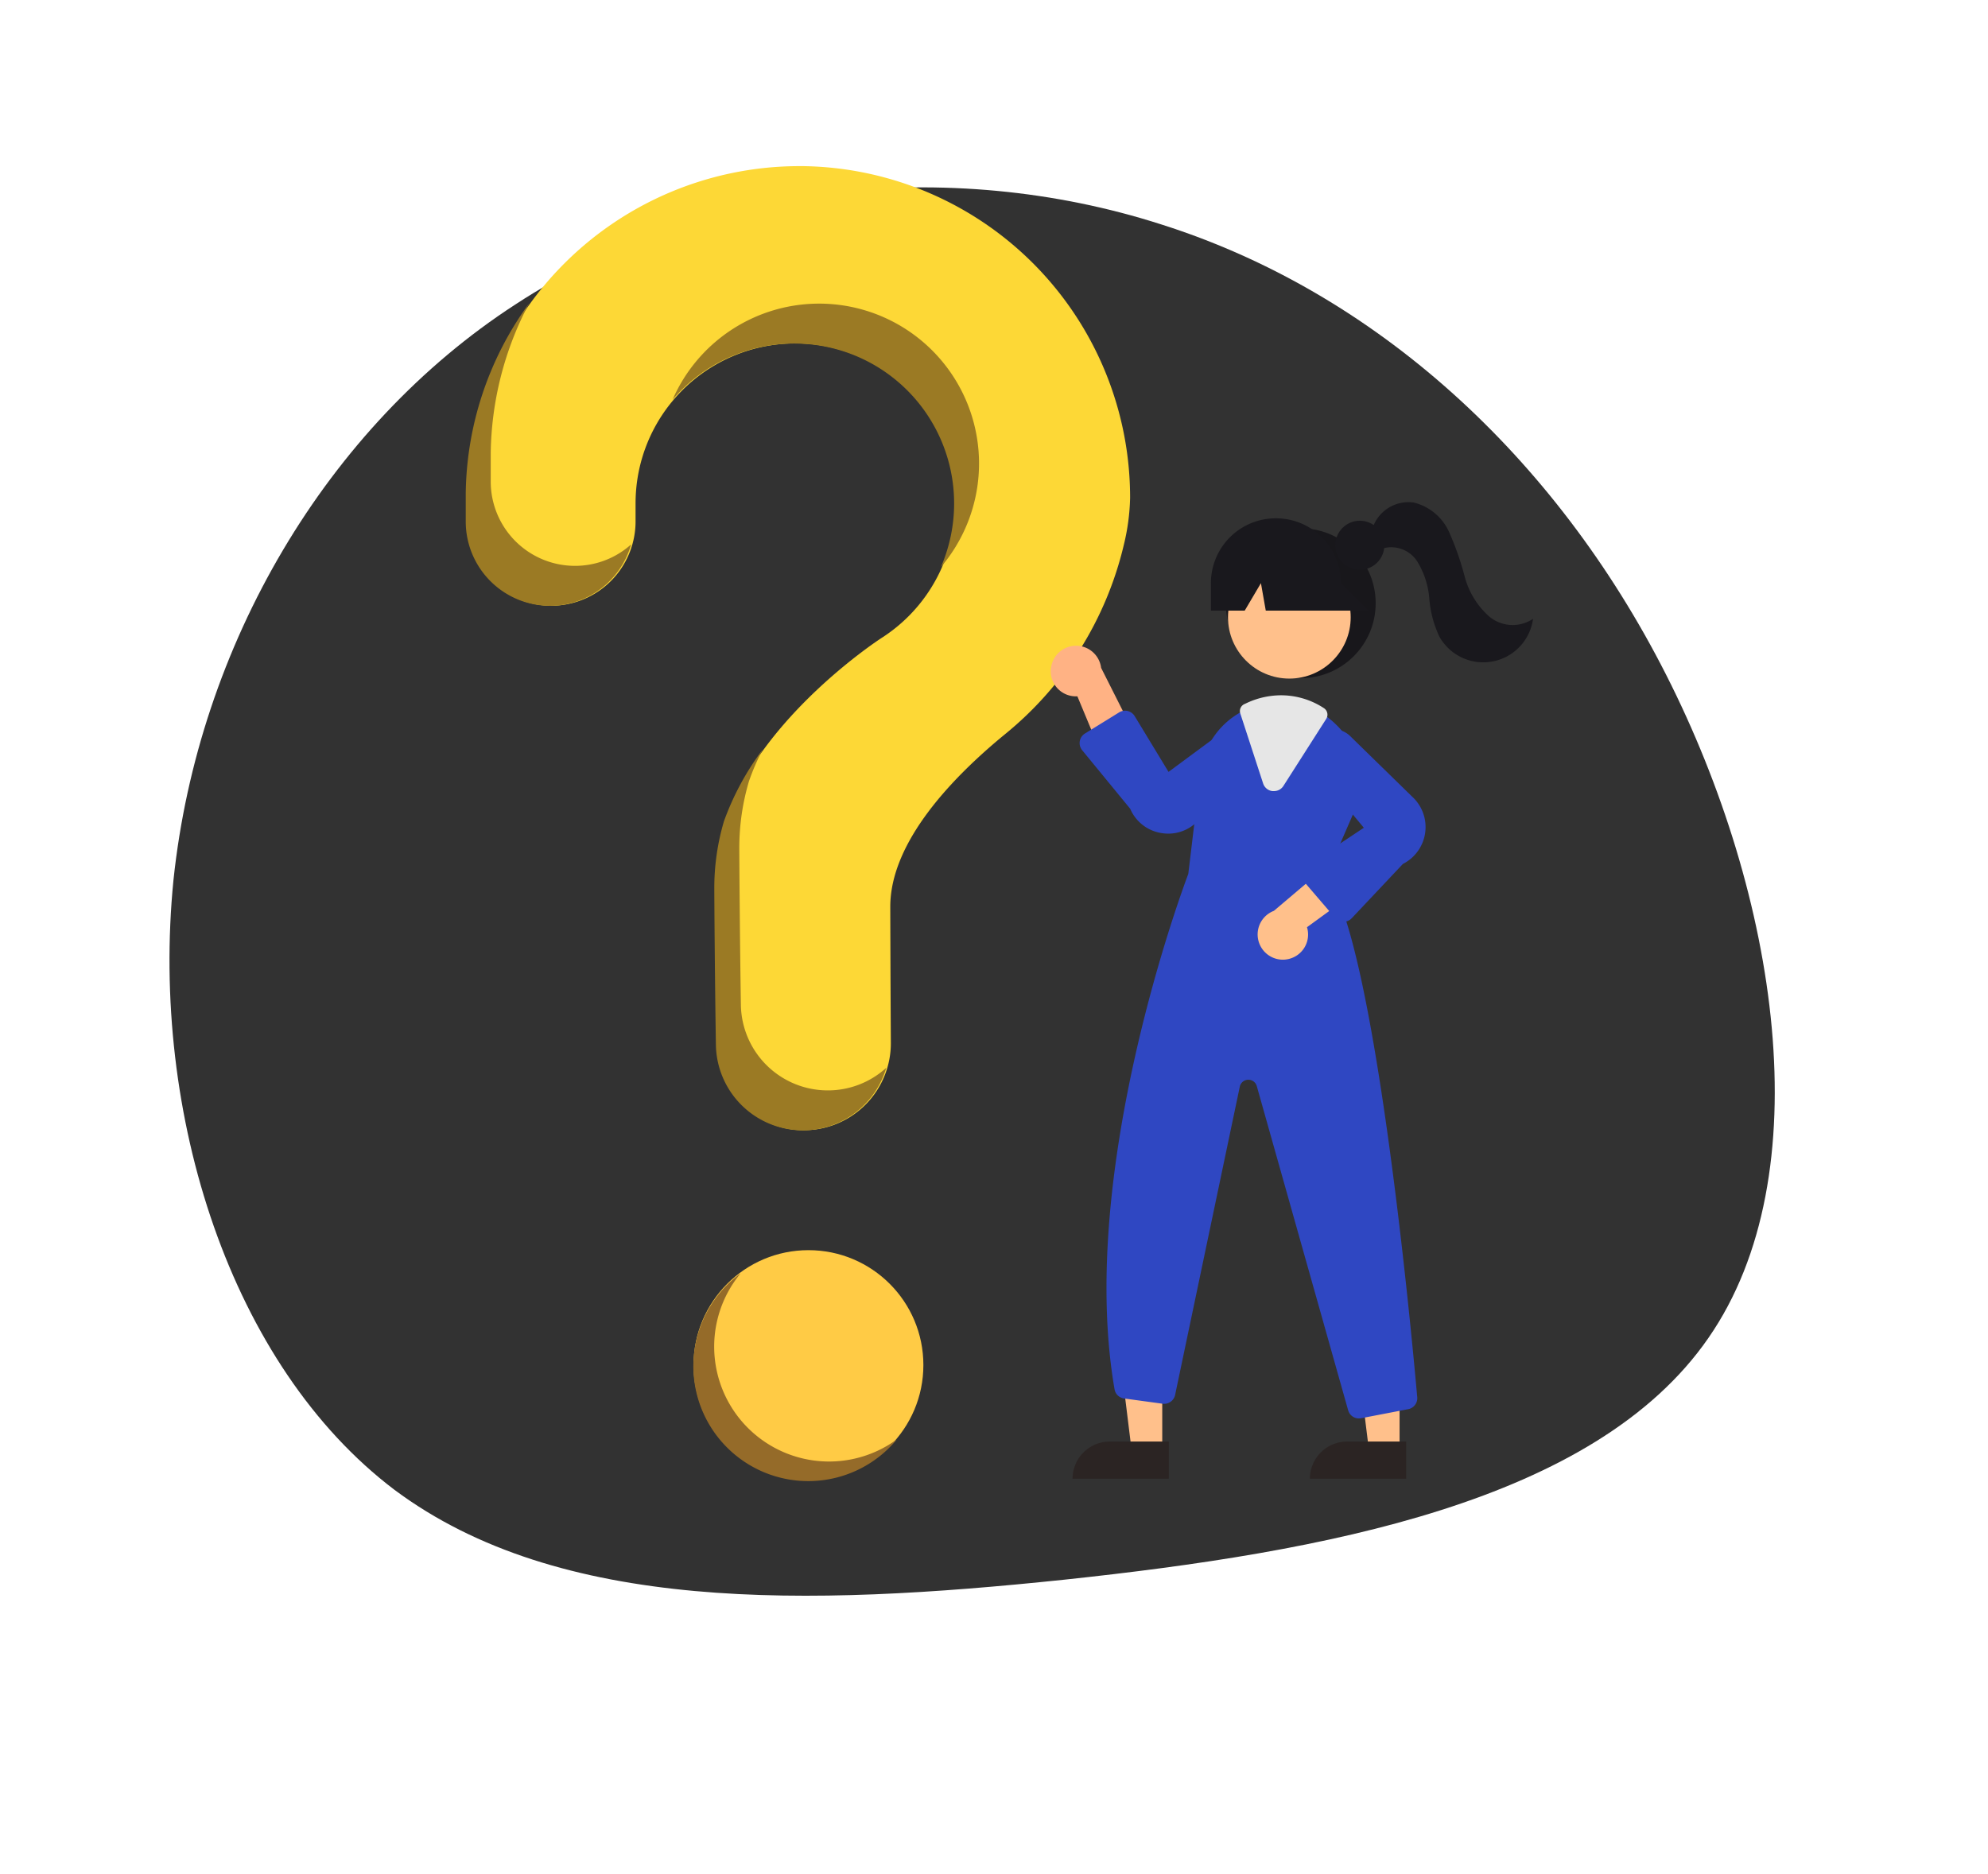 <svg id="Group_88331" data-name="Group 88331" xmlns="http://www.w3.org/2000/svg" width="98.089" height="92.477" viewBox="0 0 98.089 92.477">
  <g id="Group_87863" data-name="Group 87863" transform="translate(0 0)">
    <path id="blob_5_" data-name="blob (5)" d="M68.193,13.964c8.473,8.8,14.557,21.347,11.57,30.689C76.775,54.05,64.717,60.3,52.876,65.348c-11.787,5-23.356,8.854-32.916,5.432C10.454,67.3,3.012,56.6.731,45.2c-2.227-11.461.706-23.628,7.822-32.1C15.614,4.621,26.858-.159,37.884,0,48.91.113,59.774,5.219,68.193,13.964Z" transform="translate(21.074 0) rotate(17)" fill="#323232"/>
  </g>
  <g id="undraw_questions_re_1fy7" transform="translate(22.98 8.198)">
    <circle id="Ellipse_2087" data-name="Ellipse 2087" cx="5.67" cy="5.67" r="5.67" transform="translate(11.24 53.495)" fill="#ffcb45"/>
    <path id="Path_37318" data-name="Path 37318" d="M488.581,220.37a16.408,16.408,0,0,0-16.243,16.124c0,.082,0,.657,0,1.409a4.16,4.16,0,0,0,4.159,4.16h0a4.162,4.162,0,0,0,4.161-4.165c0-.513,0-.867,0-.889A7.889,7.889,0,1,1,492.8,243.65v0s-5.92,3.811-7.725,9.039h0a11.586,11.586,0,0,0-.477,3.3c0,.459.027,4.477.079,7.738a4.339,4.339,0,0,0,2.866,3.977,4.066,4.066,0,0,0,1.422.241h0a4.289,4.289,0,0,0,4.289-4.315c-.018-2.986-.028-6.464-.028-6.716,0-3.21,3.1-6.409,5.641-8.495a17.109,17.109,0,0,0,5.884-9.368,10.692,10.692,0,0,0,.308-2.321,16.363,16.363,0,0,0-16.481-16.362Z" transform="translate(-472.279 -220.369)" fill="#fdd836"/>
    <circle id="Ellipse_2097" data-name="Ellipse 2097" cx="3.698" cy="3.698" r="3.698" transform="translate(37.501 17.872)" fill="#18171b"/>
    <path id="Path_37320" data-name="Path 37320" d="M557.15,540.67h-1.511l-.719-5.829h2.23Z" transform="translate(-522.784 -477.298)" fill="#ffc08b"/>
    <path id="Path_37321" data-name="Path 37321" d="M538.944,578.626h2.914v1.835h-4.749A1.835,1.835,0,0,1,538.944,578.626Z" transform="translate(-507.168 -515.686)" fill="#2b2423"/>
    <path id="Path_37322" data-name="Path 37322" d="M652.15,540.67h-1.511l-.719-5.829h2.23Z" transform="translate(-606.074 -477.298)" fill="#ffc08b"/>
    <path id="Path_37323" data-name="Path 37323" d="M633.944,578.626h2.914v1.835h-4.749A1.835,1.835,0,0,1,633.944,578.626Z" transform="translate(-590.458 -515.686)" fill="#2b2423"/>
    <circle id="Ellipse_2098" data-name="Ellipse 2098" cx="3.027" cy="3.027" r="3.027" transform="translate(37.61 19.235)" fill="#ffc08b"/>
    <path id="Path_37324" data-name="Path 37324" d="M739.2,443.324l1.355-3.112a3.868,3.868,0,0,0-.857-4.388,3.928,3.928,0,0,0-.378-.329,3.813,3.813,0,0,0-2.341-.81,3.968,3.968,0,0,0-1.652.367c-.044.02-.087.041-.132.062-.085.041-.169.085-.25.131a3.9,3.9,0,0,0-1.935,2.943l-.6,5.009c-.15.393-5.515,14.593-3.638,25.433a.55.55,0,0,0,.471.452l1.9.259a.554.554,0,0,0,.617-.435l3.191-15.211a.432.432,0,0,1,.838-.028l4.509,16a.551.551,0,0,0,.531.4.631.631,0,0,0,.107-.01l2.323-.447a.551.551,0,0,0,.447-.593C743.37,465.21,741.555,446.138,739.2,443.324Z" transform="translate(-696.759 -408.268)" fill="#2f47c2"/>
    <path id="Path_37325" data-name="Path 37325" d="M706.042,413.526a1.239,1.239,0,0,0,1.306,1.381l1.692,4.067,1.28-1.9-1.8-3.571a1.246,1.246,0,0,0-2.475.021Z" transform="translate(-677.17 -388.744)" fill="#ffb284"/>
    <path id="Path_37326" data-name="Path 37326" d="M790.216,502.519a1.24,1.24,0,0,0,1.039-1.592l3.56-2.593-2.143-.8-3.052,2.586a1.246,1.246,0,0,0,.6,2.4Z" transform="translate(-749.747 -463.369)" fill="#ffc08b"/>
    <path id="Path_37327" data-name="Path 37327" d="M721.977,444.457a2.1,2.1,0,0,1-.406-.04,2.01,2.01,0,0,1-1.473-1.185l-2.371-2.891a.555.555,0,0,1,.137-.824l1.687-1.044a.555.555,0,0,1,.766.184l1.671,2.753,3.2-2.365a1.2,1.2,0,0,1,1.394,1.918l-3.194,2.913A2,2,0,0,1,721.977,444.457Z" transform="translate(-687.312 -411.517)" fill="#2f47c2"/>
    <path id="Path_37328" data-name="Path 37328" d="M808.64,455.234h-.013a.556.556,0,0,1-.408-.194l-1.5-1.749a.555.555,0,0,1,.113-.823l2.808-1.872-2.544-3.058a1.2,1.2,0,0,1,1.835-1.5l3.092,3.021a2.037,2.037,0,0,1-.453,3.321l-2.527,2.681a.556.556,0,0,1-.4.174Z" transform="translate(-765.328 -417.946)" fill="#2f47c2"/>
    <path id="Path_37329" data-name="Path 37329" d="M783.4,436.918a.568.568,0,0,1-.072,0,.55.55,0,0,1-.457-.378l-1.127-3.455a.38.38,0,0,1,.2-.459l.037-.017.1-.046a4.016,4.016,0,0,1,1.677-.373,3.861,3.861,0,0,1,2.115.636.386.386,0,0,1,.111.529l-2.114,3.312A.549.549,0,0,1,783.4,436.918Z" transform="translate(-743.528 -406.077)" fill="#e6e6e6"/>
    <circle id="Ellipse_2099" data-name="Ellipse 2099" cx="1.21" cy="1.21" r="1.21" transform="translate(42.905 17.499)" fill="#19181d"/>
    <path id="Path_37330" data-name="Path 37330" d="M773.316,361.365h0a3.2,3.2,0,0,0-3.2,3.2v1.356h1.668l.8-1.356.239,1.356h5.061l-1.356-1.356A3.2,3.2,0,0,0,773.316,361.365Z" transform="translate(-733.349 -343.986)" fill="#19181d"/>
    <path id="Path_37331" data-name="Path 37331" d="M834.809,356.194a1.867,1.867,0,0,1,2.031-1.281,2.588,2.588,0,0,1,1.744,1.441,14.181,14.181,0,0,1,.775,2.21,4,4,0,0,0,1.207,1.97,1.8,1.8,0,0,0,2.168.117,2.48,2.48,0,0,1-4.619.885,5.364,5.364,0,0,1-.5-1.88,4.111,4.111,0,0,0-.6-1.842,1.523,1.523,0,0,0-1.7-.633Z" transform="translate(-790.072 -338.313)" fill="#19181d"/>
    <path id="Path_37332" data-name="Path 37332" d="M477.257,288.272h0a4.16,4.16,0,0,1-4.159-4.159c0-.753,0-1.328,0-1.41a16.209,16.209,0,0,1,1.893-7.384,16.246,16.246,0,0,0-3.126,9.357c0,.082,0,.657,0,1.409a4.16,4.16,0,0,0,4.159,4.16h0a4.163,4.163,0,0,0,4-3.031A4.144,4.144,0,0,1,477.257,288.272Z" transform="translate(-471.865 -268.546)" fill="#9b7a24"/>
    <path id="Path_37333" data-name="Path 37333" d="M561.029,277.386a7.889,7.889,0,0,1,6.86,11.021,7.888,7.888,0,1,0-13.241-8.257A7.873,7.873,0,0,1,561.029,277.386Z" transform="translate(-544.444 -268.621)" fill="#9b7a24"/>
    <path id="Path_37334" data-name="Path 37334" d="M576.964,470.757h0a4.288,4.288,0,0,1-4.288-4.219c-.052-3.26-.079-7.278-.079-7.737a11.586,11.586,0,0,1,.477-3.3h0a11.712,11.712,0,0,1,.677-1.566,13.566,13.566,0,0,0-1.91,3.538h0a11.586,11.586,0,0,0-.477,3.3c0,.459.027,4.477.079,7.738a4.288,4.288,0,0,0,4.288,4.218h0a4.29,4.29,0,0,0,4.117-3.087A4.273,4.273,0,0,1,576.964,470.757Z" transform="translate(-559.1 -425.146)" fill="#9b7a24"/>
    <path id="Path_37347" data-name="Path 37347" d="M567.406,672.472a5.669,5.669,0,0,1-2.1-8.812,5.67,5.67,0,1,0,7.712,8.192A5.666,5.666,0,0,1,567.406,672.472Z" transform="translate(-551.745 -609.02)" fill="#956b29"/>
  </g>
</svg>

